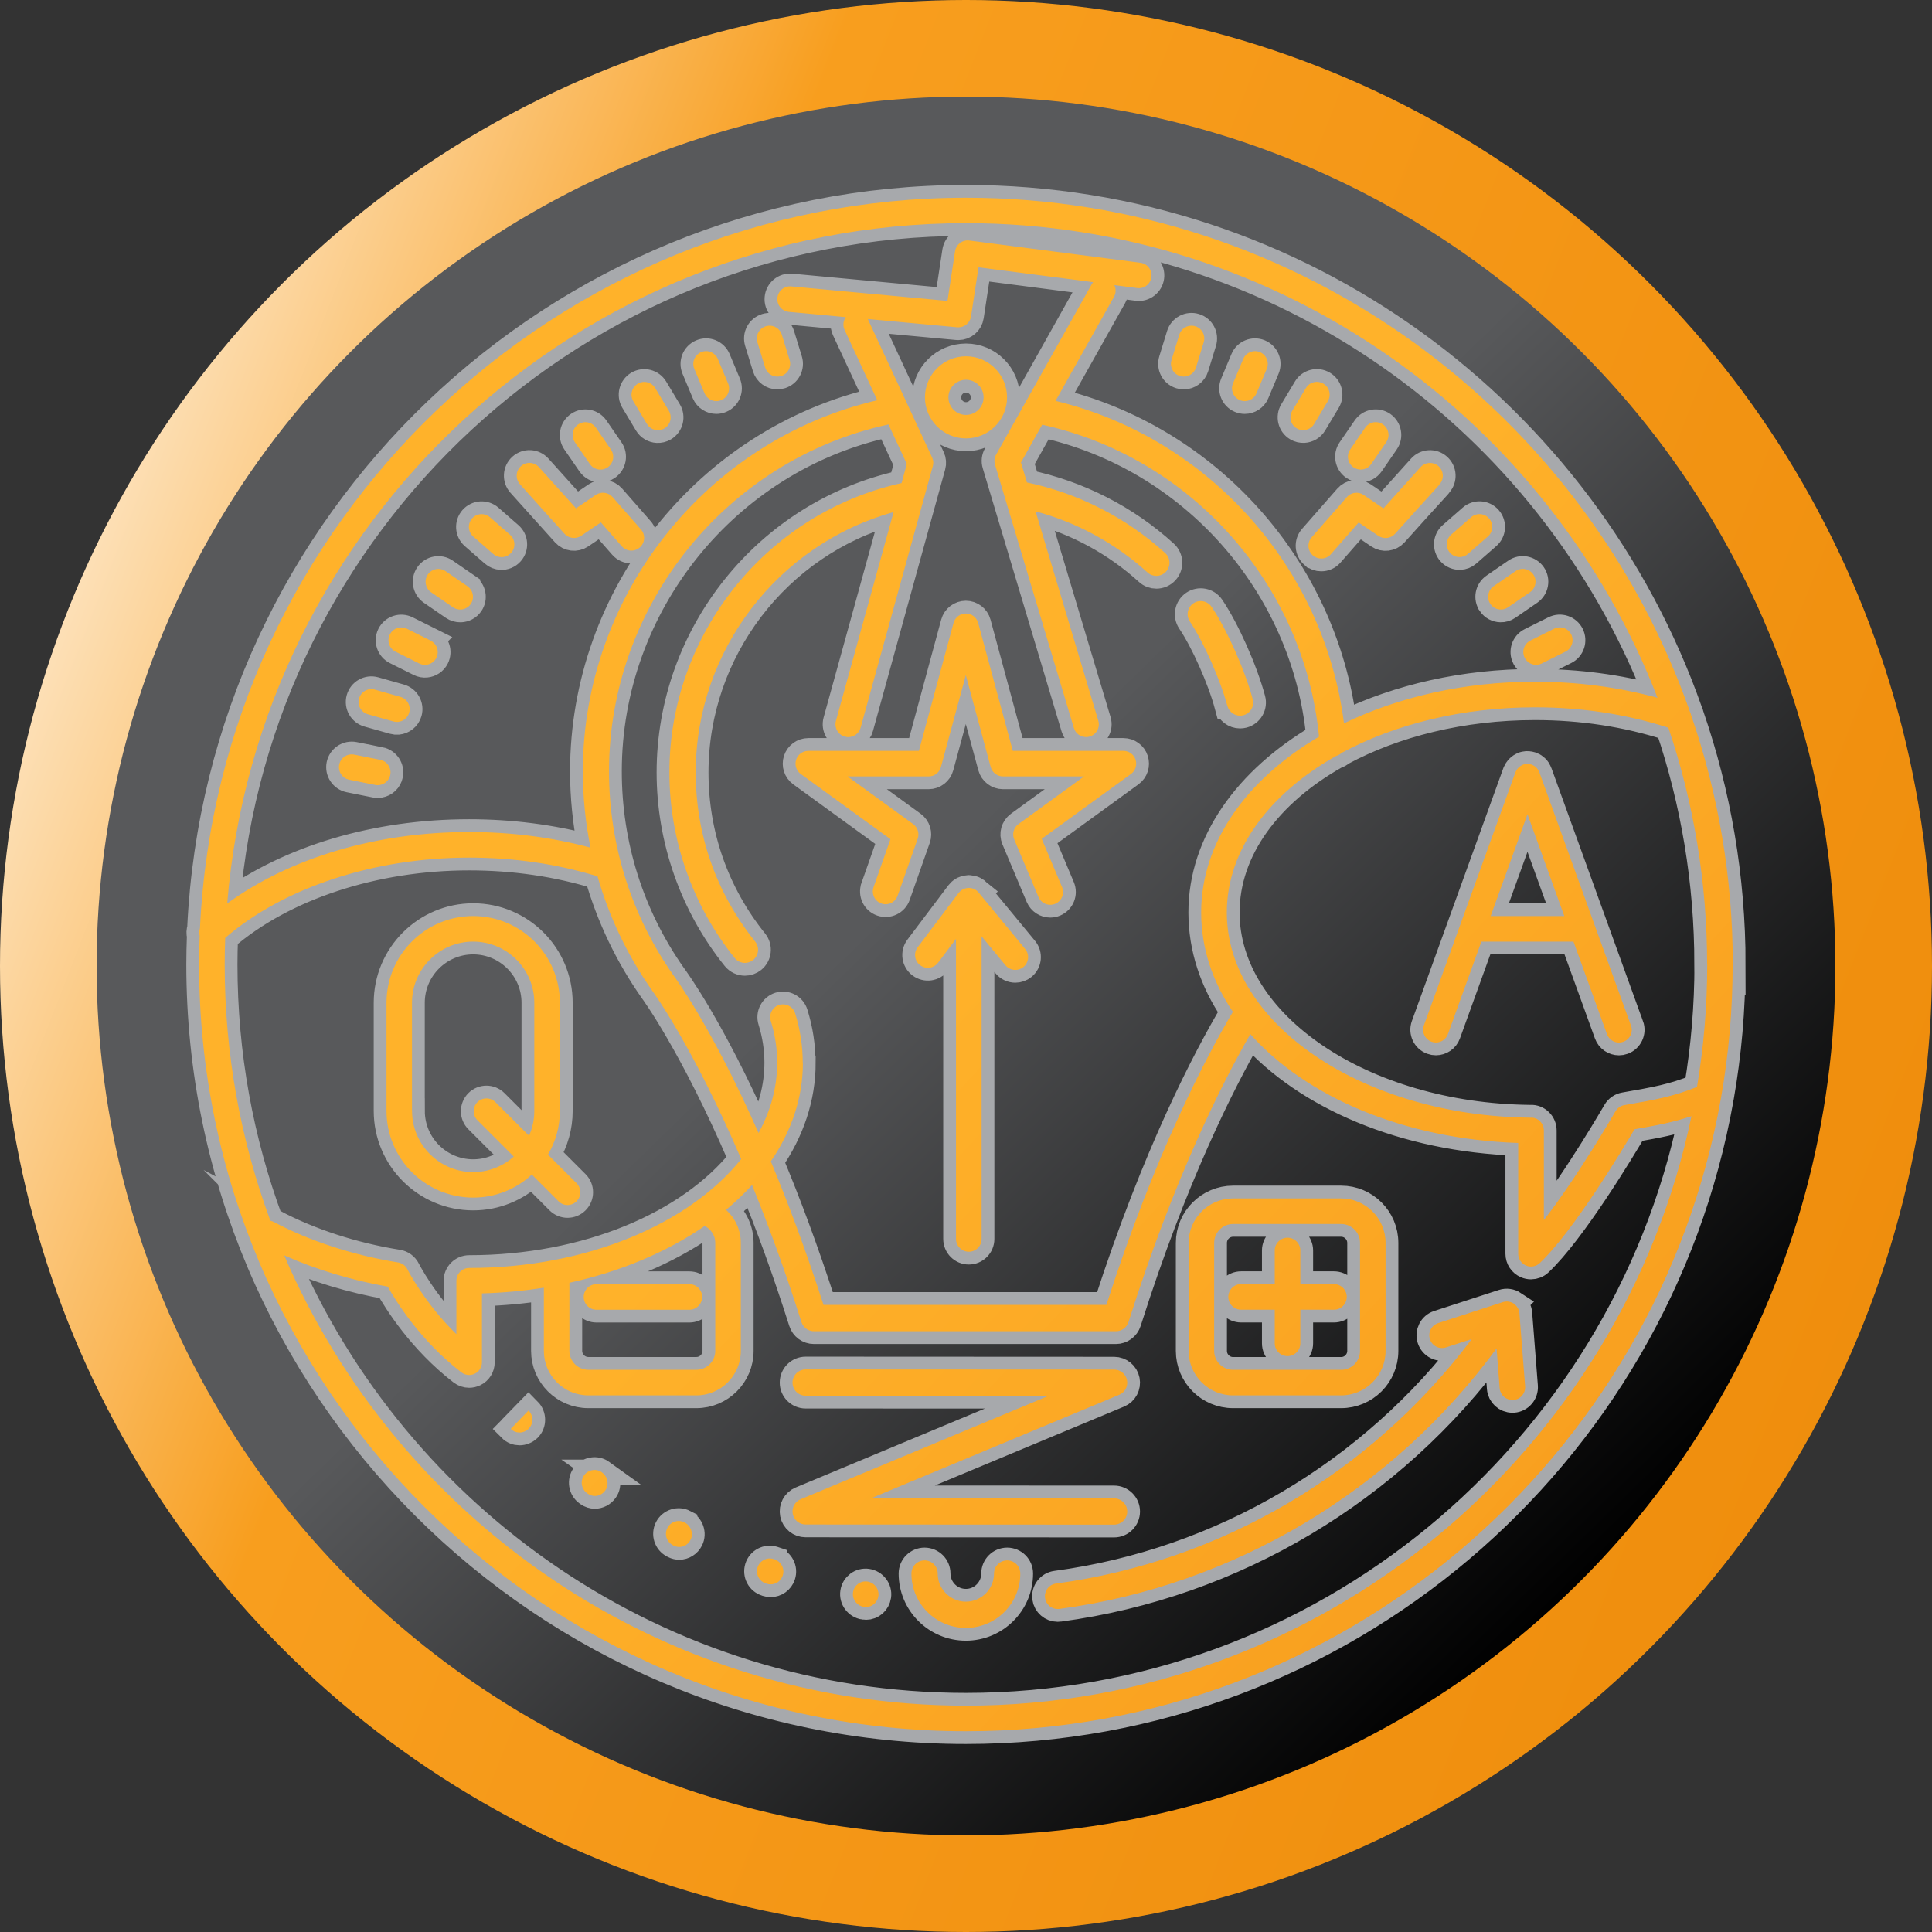 <?xml version="1.0" encoding="UTF-8"?><svg xmlns="http://www.w3.org/2000/svg" xmlns:xlink="http://www.w3.org/1999/xlink" viewBox="0 0 400 400"><rect x="0" y="0" width="400" height="400" fill="#333333" stroke="none"/><defs><style>.cls-1{fill:url(#linear-gradient-2);}.cls-2,.cls-3{fill:url(#New_Gradient_Swatch_5);}.cls-3{mix-blend-mode:multiply;stroke:#a7a9ac;stroke-miterlimit:10;stroke-width:5.29px;}.cls-4{isolation:isolate;}.cls-5{fill:url(#linear-gradient);}</style><linearGradient id="linear-gradient" x1="-46.53" y1="103.84" x2="588.85" y2="351.67" gradientTransform="matrix(1, 0, 0, 1, 0, 0)" gradientUnits="userSpaceOnUse"><stop offset=".02" stop-color="#fff"/><stop offset=".25" stop-color="#f89e1e"/><stop offset="1" stop-color="#e98200"/></linearGradient><linearGradient id="linear-gradient-2" x1="186.2" y1="185.82" x2="326.82" y2="330.28" gradientTransform="matrix(1, 0, 0, 1, 0, 0)" gradientUnits="userSpaceOnUse"><stop offset="0" stop-color="#58595b"/><stop offset="1" stop-color="#000"/></linearGradient><linearGradient id="New_Gradient_Swatch_5" x1="195.12" y1="195.17" x2="331.76" y2="321.89" gradientTransform="matrix(1, 0, 0, 1, 0, 0)" gradientUnits="userSpaceOnUse"><stop offset="0" stop-color="#ffb22a"/><stop offset="1" stop-color="#f89e1e"/></linearGradient></defs><g class="cls-4"><g id="Layer_1_copy"><circle class="cls-5" cx="200" cy="200" r="200"/><g><circle class="cls-1" cx="200" cy="200" r="180"/><path class="cls-3" d="M97.98,111.08c-1.1-.96-1.21-2.63-.25-3.73,.96-1.1,2.63-1.21,3.73-.25l4.13,3.61c1.1,.96,1.21,2.63,.25,3.73-.55,.63-1.34,.94-2.12,.9-.58-.03-1.15-.24-1.61-.65l-4.13-3.61Zm24.15-15c.51,.75,1.34,1.15,2.18,1.15,.52,0,1.04-.15,1.5-.47,1.2-.83,1.51-2.48,.68-3.68l-3.11-4.52c-.83-1.21-2.47-1.51-3.68-.68-1.2,.83-1.51,2.48-.68,3.68l3.11,4.52Zm11.81-8.3c.47,.78,1.27,1.23,2.11,1.28,.52,.03,1.05-.09,1.52-.37,1.25-.75,1.66-2.38,.91-3.63l-2.82-4.7c-.75-1.25-2.38-1.66-3.63-.91-1.25,.75-1.66,2.38-.91,3.63l2.82,4.7Zm11.93-6.35c.43,1.01,1.41,1.62,2.44,1.62,.34,0,.69-.07,1.02-.21,1.35-.57,1.98-2.12,1.41-3.46l-2.12-5.06c-.57-1.35-2.12-1.98-3.46-1.41-1.35,.57-1.98,2.12-1.41,3.46l2.12,5.06Zm12.55-5.33c.35,1.13,1.38,1.86,2.5,1.87,.27,0,.54-.03,.81-.12,1.4-.43,2.18-1.91,1.75-3.31l-1.61-5.24c-.43-1.4-1.91-2.18-3.31-1.75-1.4,.43-2.18,1.91-1.75,3.31l1.61,5.24Zm-61.64,45.27l-4.52-3.11c-1.2-.83-2.85-.53-3.68,.68-.83,1.2-.52,2.85,.68,3.68l4.52,3.11c.48,.33,1.04,.48,1.58,.47,.81-.03,1.6-.42,2.1-1.14,.83-1.2,.52-2.85-.68-3.68Zm-7.61,11.26l-4.91-2.45c-1.31-.65-2.9-.12-3.55,1.19-.65,1.31-.12,2.9,1.19,3.55l4.91,2.45c.45,.23,.94,.31,1.41,.27,.88-.08,1.71-.6,2.13-1.45,.65-1.31,.12-2.9-1.19-3.55Zm-6.28,11.64l-5.28-1.49c-1.41-.4-2.87,.42-3.27,1.83-.4,1.41,.42,2.87,1.83,3.27l5.28,1.49c.32,.09,.65,.12,.96,.09,1.06-.1,2-.83,2.31-1.92,.4-1.41-.42-2.87-1.83-3.27Zm-4.16,13.05l-5.38-1.08c-1.44-.29-2.83,.64-3.12,2.07-.29,1.43,.64,2.83,2.07,3.12l5.38,1.08c.33,.07,.65,.07,.97,.01,1.05-.18,1.93-.98,2.15-2.09,.29-1.43-.64-2.83-2.07-3.12Zm223.58-41.99c.58-.03,1.15-.24,1.61-.65l4.13-3.61c1.1-.96,1.21-2.63,.25-3.73-.96-1.1-2.63-1.21-3.73-.25l-4.13,3.61c-1.1,.96-1.21,2.63-.25,3.73,.55,.63,1.34,.94,2.12,.9Zm-22.09-18.58c.46,.31,.98,.47,1.5,.47,.84,0,1.67-.4,2.18-1.15l3.11-4.52c.83-1.2,.52-2.85-.68-3.68-1.21-.83-2.85-.52-3.68,.68l-3.11,4.52c-.83,1.2-.52,2.85,.68,3.68Zm-11.76-8.07c.48,.29,1.01,.4,1.52,.37,.84-.05,1.64-.5,2.11-1.28l2.82-4.7c.75-1.25,.35-2.88-.91-3.63-1.26-.75-2.88-.35-3.63,.91l-2.82,4.7c-.75,1.25-.35,2.88,.91,3.63Zm-11.77-5.84c.33,.14,.68,.21,1.02,.21,1.03,0,2.02-.61,2.44-1.62l2.12-5.06c.57-1.35-.07-2.9-1.41-3.46-1.35-.56-2.9,.07-3.46,1.41l-2.12,5.06c-.57,1.35,.07,2.9,1.41,3.46Zm-12.39-4.99c.27,.08,.54,.12,.81,.12,1.12-.01,2.15-.74,2.5-1.87l1.61-5.24c.43-1.4-.35-2.88-1.75-3.31-1.4-.43-2.88,.35-3.31,1.75l-1.61,5.24c-.43,1.4,.35,2.88,1.75,3.31Zm64.27,47.2c.5,.72,1.29,1.12,2.1,1.14,.55,.02,1.1-.13,1.58-.47l4.52-3.11c1.2-.83,1.51-2.48,.68-3.68-.83-1.2-2.48-1.51-3.68-.68l-4.52,3.11c-1.2,.83-1.51,2.48-.68,3.68Zm7.1,11.13c.43,.85,1.25,1.38,2.13,1.45,.47,.04,.96-.04,1.41-.27l4.91-2.45c1.31-.65,1.84-2.24,1.19-3.55-.65-1.31-2.24-1.84-3.55-1.19l-4.91,2.45c-1.31,.65-1.84,2.24-1.19,3.55Zm-136.08,191.26c-1.44-.21-2.76,.78-2.98,2.22-.22,1.44,.79,2.79,2.23,3.02,0,0,.06,0,.07,.01,.13,.02,.26,.03,.38,.03,1.29,0,2.38-.95,2.57-2.27,.21-1.45-.83-2.8-2.28-3.01Zm-54.95-22.6c-1.18-.85-2.84-.59-3.7,.59-.86,1.18-.59,2.84,.59,3.7l.17,.12c.45,.32,.96,.47,1.46,.47,.83,0,1.64-.41,2.16-1.15,.84-1.19,.5-2.89-.7-3.73Zm35.72,18.01l-.21-.07c-1.39-.43-2.88,.35-3.31,1.75-.43,1.4,.35,2.88,1.75,3.31l.14,.05c.27,.09,.55,.13,.81,.13,1.12,0,2.16-.71,2.52-1.83,.45-1.39-.31-2.88-1.7-3.33Zm-18.63-7.65c-1.3-.67-2.89-.16-3.56,1.14-.67,1.3-.16,2.9,1.14,3.57l.19,.1c.37,.19,.76,.27,1.14,.27,.96,0,1.87-.55,2.34-1.49,.65-1.31,.06-2.93-1.25-3.58Zm-36-19.37l1.88-1.87-1.86,1.88c.51,.51,1.17,.75,1.82,.75s1.36-.27,1.89-.79c1.03-1.03,1-2.73-.03-3.77l-3.69,3.79Zm124.93,19.83c1.5,0,2.72-1.22,2.72-2.72,0-1.5-1.22-2.72-2.72-2.72l-50.31-.02,51.36-21.42c1.2-.5,1.87-1.77,1.62-3.04-.25-1.27-1.37-2.18-2.66-2.18l-63.87-.03h0c-1.5,0-2.72,1.22-2.72,2.72,0,1.5,1.22,2.72,2.72,2.72l50.31,.02-51.36,21.42c-1.2,.5-1.87,1.77-1.62,3.04,.25,1.27,1.37,2.18,2.66,2.18l63.87,.03h0Zm-22.14,7.4c-1.5,0-2.72,1.22-2.72,2.72,0,3.21-2.62,5.83-5.83,5.83s-5.83-2.62-5.83-5.83c0-1.5-1.22-2.72-2.72-2.72s-2.72,1.22-2.72,2.72c0,6.21,5.05,11.26,11.27,11.26s11.27-5.05,11.27-11.26c0-1.5-1.22-2.72-2.72-2.72Zm45.6-176.91c.33,1.21,1.42,2.02,2.62,2.02,.23,0,.47-.03,.7-.09,1.45-.39,2.31-1.88,1.92-3.33-1.62-6.05-5.36-14.45-8.51-19.11-.84-1.24-2.53-1.57-3.77-.73-1.24,.84-1.57,2.53-.73,3.77,2.82,4.17,6.3,12.01,7.76,17.47Zm-73.26,37.54c-.49,1.38,.24,2.89,1.62,3.37,1.38,.48,2.89-.24,3.37-1.62l4.15-11.8c.39-1.1,0-2.33-.94-3.02l-13.58-9.87h16.78c1.2,0,2.24-.8,2.55-1.95l5.15-19.02,5.15,19.02c.31,1.15,1.36,1.95,2.55,1.95h16.78l-13.58,9.87c-.99,.72-1.36,2.03-.88,3.17l5.02,11.92c.43,1.01,1.41,1.62,2.44,1.62,.34,0,.69-.07,1.03-.21,1.35-.57,1.98-2.12,1.41-3.47l-4.2-9.98,18.47-13.42c.93-.67,1.31-1.87,.96-2.96-.35-1.09-1.37-1.83-2.52-1.83h-22.9l-7.17-26.49c-.31-1.15-1.36-1.95-2.55-1.95s-2.24,.8-2.55,1.95l-7.17,26.49h-22.9c-1.15,0-2.16,.74-2.52,1.83-.35,1.09,.03,2.28,.96,2.96l18.57,13.49-3.5,9.94Zm21.77,1.1s-.05-.04-.07-.07c-.09-.1-.18-.19-.29-.28-.04-.03-.08-.07-.12-.1-.12-.09-.26-.17-.4-.24-.03-.02-.07-.04-.1-.05-.12-.05-.26-.09-.39-.13-.15-.04-.29-.06-.44-.07-.08,0-.16-.02-.24-.02-.01,0-.02,0-.03,0,0,0-.02,0-.03,0-.05,0-.09,.02-.14,.02-.14,.01-.27,.02-.4,.05-.06,.01-.12,.04-.19,.06-.12,.04-.23,.08-.34,.13-.06,.03-.12,.07-.19,.1-.1,.06-.2,.12-.29,.19-.06,.04-.11,.09-.17,.14-.09,.08-.17,.17-.24,.26-.03,.04-.07,.07-.1,.11l-8.47,11.24c-.88,1.17-.65,2.83,.52,3.71,1.17,.88,2.83,.65,3.71-.52l3.71-4.93v62.12c0,1.46,1.19,2.65,2.65,2.65s2.65-1.18,2.65-2.65v-62.65l4.94,5.99c.52,.63,1.28,.96,2.04,.96,.59,0,1.19-.2,1.68-.6,1.13-.93,1.29-2.6,.36-3.73l-9.63-11.68Zm110.8,85.12c-.68-.45-1.52-.57-2.29-.32l-13.39,4.35c-1.39,.45-2.15,1.94-1.7,3.33,.45,1.39,1.94,2.15,3.33,1.7l5.33-1.73c-20.77,27.65-51.86,46.02-86.08,50.62-1.45,.19-2.47,1.53-2.27,2.98,.18,1.33,1.31,2.29,2.62,2.29,.12,0,.24,0,.35-.02,36.13-4.85,68.91-24.46,90.52-53.93l.64,8.23c.11,1.39,1.27,2.44,2.63,2.44,.07,0,.14,0,.21,0,1.46-.11,2.54-1.39,2.43-2.84l-1.18-15.09c-.06-.81-.49-1.54-1.17-1.99Zm-41.62-154.93c.5,.44,1.12,.66,1.74,.66,.74,0,1.47-.3,1.99-.9l5.76-6.57,4.08,2.77c1.09,.74,2.57,.56,3.45-.42l5.27-5.86s.05-.04,.07-.07l3.69-4.06c.05-.05,.06-.12,.11-.18l.07-.08c.98-1.09,.89-2.76-.2-3.74-1.09-.98-2.76-.89-3.74,.2l-7.67,8.52-4.1-2.78c-1.11-.75-2.59-.56-3.47,.44l-7.3,8.33c-.96,1.1-.85,2.77,.24,3.74Zm-154.94-4.47c.88,.98,2.36,1.16,3.45,.42l4.08-2.77,4.33,4.94c.52,.6,1.26,.9,1.99,.9,.62,0,1.24-.22,1.74-.66,1.1-.96,1.21-2.64,.24-3.73l-5.87-6.7c-.88-1-2.37-1.19-3.47-.45l-4.1,2.78-7.67-8.52c-.98-1.09-2.65-1.18-3.74-.2-1.09,.98-1.17,2.65-.2,3.74l9.21,10.24Zm241.86,89.16c0,9.38-.82,18.56-2.39,27.5-.01,.11-.03,.23-.06,.34-13.2,74.31-78.27,130.92-156.31,130.92-87.54,0-158.75-71.22-158.75-158.75,0-1.99,.05-3.96,.12-5.93-.14-.51-.11-1.05,.06-1.55C45.35,108.14,114.97,40.94,200,40.94c69.19,0,128.18,44.5,149.87,106.38,.13,.24,.22,.5,.27,.77,5.58,16.19,8.62,33.55,8.62,51.61Zm-311.7-12.6c12.99-9.47,30.86-14.81,50.1-14.81,8.71,0,17.14,1.09,25.13,3.24-1.04-5.15-1.59-10.43-1.59-15.79,0-36.51,25.56-68.6,60.96-76.84l-6.77-14.57c-.41-.89-.28-1.89,.25-2.64l-11.77-1.09c-1.45-.14-2.53-1.42-2.39-2.88,.13-1.46,1.41-2.53,2.88-2.39l32.34,3,1.56-10.27c.22-1.42,1.53-2.42,2.96-2.23l35.42,4.6c1.45,.19,2.47,1.52,2.28,2.96-.19,1.45-1.52,2.48-2.96,2.28l-4.71-.61c.35,.75,.36,1.65-.08,2.42l-12.1,21.55c31.69,7.65,55.63,34.52,59.72,66.76,11.21-5.43,24.84-8.62,39.53-8.62,8.82,0,17.33,1.13,25.38,3.33-22.21-57.43-78.02-98.27-143.19-98.27-80.38,0-146.51,62.12-152.94,140.86Zm119.2,32.96c0,7.3-2.39,14.22-6.64,20.42,3.52,8.43,7.23,18.3,10.91,29.72h58.56c10.12-31.4,20.66-51.35,26.2-60.69-4.22-6.21-6.57-13.17-6.57-20.57,0-14.57,9.49-27.62,24.4-36.39-3.06-31.45-26.4-57.81-57.32-64.59l-4.39,7.83,1.24,4.13c10.64,2.23,20.53,7.25,28.62,14.61,1.11,1.01,1.19,2.73,.18,3.84-.54,.59-1.27,.89-2.01,.89-.65,0-1.31-.23-1.83-.71-6.64-6.03-14.59-10.36-23.17-12.65l12.98,43.33c.42,1.4-.38,2.87-1.77,3.29-.25,.08-.51,.11-.76,.11-1.14,0-2.19-.74-2.53-1.89l-16.33-54.53c-.21-.69-.12-1.43,.23-2.05l19.81-35.3c.08-.15,.18-.28,.29-.41l-23.74-3.08-1.55,10.18c-.2,1.3-1.32,2.25-2.62,2.25-.08,0-.16,0-.25-.01l-18.5-1.71,13.31,28.65c.27,.57,.32,1.21,.15,1.82l-14.95,54.15c-.32,1.17-1.39,1.94-2.55,1.94-.23,0-.47-.03-.71-.1-1.41-.39-2.23-1.85-1.85-3.26l11.94-43.23c-23.95,6.64-40.97,28.72-40.97,53.9,0,12.89,4.26,25,12.31,35.02,.94,1.17,.75,2.88-.42,3.82-.5,.4-1.1,.6-1.7,.6-.8,0-1.58-.35-2.12-1.01-8.72-10.84-13.52-24.49-13.52-38.42,0-28.7,20.16-53.74,48.07-59.91l1.09-3.97-3.8-8.17c-33.53,7.26-57.86,37.44-57.86,71.81,0,15.22,4.61,29.81,13.32,42.21,.43,.57,8.04,10.91,17.64,32.67,2.5-4.54,3.86-9.45,3.86-14.56,0-2.91-.45-5.81-1.33-8.63-.44-1.39,.34-2.88,1.73-3.32,1.41-.43,2.88,.34,3.32,1.74,1.04,3.33,1.57,6.77,1.57,10.21Zm-109.61,32.93c7.43,3.97,16.59,6.95,25.78,8.41,.84,.13,1.57,.67,1.96,1.44,.04,.08,3.51,6.95,10.13,13.42v-11.06c0-1.46,1.19-2.65,2.65-2.65,24.37,0,45.58-9.15,56.32-22.55-10.11-23.55-18.31-34.69-18.42-34.85-5.13-7.3-8.93-15.28-11.33-23.68-8.36-2.57-17.3-3.88-26.57-3.88-19.68,0-38.43,6.2-50.51,16.62-.07,1.83-.11,3.66-.11,5.5,0,18.64,3.34,36.51,9.46,53.06,.22,.05,.44,.12,.65,.23Zm89.27,.87c-7.75,5.35-17.32,9.42-28,11.76v14.09c0,2.16,1.76,3.92,3.92,3.92h22.36c2.16,0,3.92-1.76,3.92-3.92v-22.36c0-1.5-.86-2.83-2.19-3.49Zm204.31-22.74c-3.76,1.26-7.19,1.91-11.79,2.71-2.62,4.44-12.62,21.07-19.61,27.7-.5,.48-1.16,.73-1.82,.73-.35,0-.71-.07-1.05-.22-.97-.42-1.6-1.37-1.6-2.43v-22.94c-23.72-.81-43.96-9.57-55.46-22.54-5.76,9.99-15.71,29.6-25.23,59.62-.36,1.13-1.41,1.9-2.59,1.9h-62.53c-1.19,0-2.23-.77-2.59-1.9-3.42-10.79-6.9-20.22-10.23-28.38-1.63,1.8-3.43,3.52-5.38,5.15,1.91,1.72,3.06,4.17,3.06,6.84v22.36c0,5.08-4.13,9.21-9.21,9.21h-22.36c-5.08,0-9.21-4.13-9.21-9.21v-13.09c-4.15,.66-8.43,1.07-12.82,1.18v14.26c0,1.01-.57,1.93-1.48,2.37-.37,.18-.77,.27-1.17,.27-.57,0-1.14-.19-1.61-.55-8.44-6.49-13.52-14.68-15.24-17.75-7.47-1.3-14.88-3.55-21.44-6.47,23.46,54.76,77.89,93.23,141.14,93.23,73.85,0,135.69-52.44,150.22-122.05Zm3.24-31.42c0-17.13-2.82-33.61-8.02-49.01-8.65-2.79-17.93-4.22-27.62-4.22-15.14,0-29.05,3.53-40,9.42-.32,.3-.71,.52-1.15,.64-13.84,7.8-22.65,19.44-22.65,32.43,0,23.05,28.16,42.11,62.77,42.47h.15c.7-.05,1.41,.24,1.92,.74,.51,.5,.8,1.18,.8,1.9v18.55c6.89-8.8,14.74-22.35,14.83-22.51,.39-.68,1.07-1.15,1.84-1.28,6.35-1.1,10.09-1.76,15.04-3.77,1.38-8.25,2.11-16.71,2.11-25.35Zm-273.42,30.34v-22.4c0-9.9,8.05-17.95,17.95-17.95s17.95,8.05,17.95,17.95v22.4c0,3.3-.91,6.38-2.47,9.04l5.92,5.92c1.03,1.03,1.03,2.71,0,3.74-.52,.52-1.19,.78-1.87,.78s-1.35-.26-1.87-.78l-5.52-5.52c-3.2,2.95-7.46,4.76-12.14,4.76-9.9,0-17.95-8.05-17.95-17.95Zm5.29,0c0,6.98,5.68,12.66,12.66,12.66,3.22,0,6.16-1.22,8.4-3.21l-7.53-7.53c-1.03-1.03-1.03-2.71,0-3.74,1.03-1.03,2.71-1.03,3.74,0l6.95,6.95c.7-1.57,1.09-3.3,1.09-5.13v-22.4c0-6.98-5.68-12.66-12.66-12.66s-12.66,5.68-12.66,12.66v22.4Zm252.37-17.71c.5,1.37-.21,2.89-1.59,3.39-.3,.11-.6,.16-.9,.16-1.08,0-2.1-.67-2.49-1.75l-6.93-19.15s-.04,0-.06,0h-19.01l-6.92,19.14c-.39,1.08-1.41,1.75-2.49,1.75-.3,0-.6-.05-.9-.16-1.37-.5-2.09-2.01-1.59-3.39l18.95-52.39s.03-.06,.05-.1c.04-.09,.08-.18,.13-.26,.04-.07,.08-.14,.12-.2,.05-.08,.11-.15,.17-.22,.05-.06,.1-.12,.15-.17,.07-.07,.14-.13,.21-.19,.06-.05,.12-.1,.18-.14,.08-.05,.16-.1,.24-.14,.07-.04,.15-.07,.22-.11,.04-.02,.07-.04,.12-.06,.05-.02,.09-.02,.14-.04,.08-.02,.15-.04,.23-.06,.1-.02,.19-.03,.29-.04,.07,0,.14,0,.21,0,.1,0,.21,0,.31,.01,.07,0,.13,.02,.2,.03,.11,.02,.21,.05,.31,.08,.03,.01,.07,.01,.1,.03,.03,.01,.06,.03,.09,.04,.1,.04,.19,.08,.28,.13,.07,.04,.13,.07,.19,.11,.08,.05,.15,.11,.22,.17,.06,.05,.12,.1,.18,.16,.06,.06,.12,.13,.17,.19,.05,.07,.11,.13,.16,.21,.05,.07,.08,.14,.12,.21,.05,.08,.09,.17,.12,.26,.01,.03,.04,.06,.05,.1l18.95,52.39Zm-13.81-22.64l-7.62-21.08-7.62,21.08h15.25ZM191.5,82.27c0-4.69,3.81-8.5,8.5-8.5s8.5,3.81,8.5,8.5-3.81,8.5-8.5,8.5-8.5-3.81-8.5-8.5Zm4.86,0c0,2.01,1.63,3.64,3.64,3.64s3.64-1.63,3.64-3.64-1.63-3.64-3.64-3.64-3.64,1.63-3.64,3.64Zm60.6,188.89h6.96v6.96c0,1.46,1.19,2.65,2.65,2.65s2.65-1.18,2.65-2.65v-6.96h6.96c1.46,0,2.65-1.18,2.65-2.65s-1.19-2.65-2.65-2.65h-6.96v-6.96c0-1.46-1.19-2.65-2.65-2.65s-2.65,1.18-2.65,2.65v6.96h-6.96c-1.46,0-2.65,1.18-2.65,2.65s1.19,2.65,2.65,2.65Zm-10.87,8.53v-22.36c0-5.08,4.13-9.21,9.21-9.21h22.36c5.08,0,9.21,4.13,9.21,9.21v22.36c0,5.08-4.13,9.21-9.21,9.21h-22.36c-5.08,0-9.21-4.13-9.21-9.21Zm5.29,0c0,2.16,1.76,3.92,3.92,3.92h22.36c2.16,0,3.92-1.76,3.92-3.92v-22.36c0-2.16-1.76-3.92-3.92-3.92h-22.36c-2.16,0-3.92,1.76-3.92,3.92v22.36Zm-108.66-13.82h-19.22c-1.46,0-2.65,1.18-2.65,2.65s1.19,2.65,2.65,2.65h19.22c1.46,0,2.65-1.18,2.65-2.65s-1.19-2.65-2.65-2.65Z"/><path class="cls-2" d="M97.98,111.08c-1.1-.96-1.21-2.63-.25-3.73,.96-1.1,2.63-1.21,3.73-.25l4.13,3.61c1.1,.96,1.21,2.63,.25,3.73-.55,.63-1.34,.94-2.12,.9-.58-.03-1.15-.24-1.61-.65l-4.13-3.61Zm24.15-15c.51,.75,1.34,1.15,2.18,1.15,.52,0,1.04-.15,1.5-.47,1.2-.83,1.51-2.48,.68-3.68l-3.11-4.52c-.83-1.21-2.47-1.51-3.68-.68-1.2,.83-1.51,2.48-.68,3.68l3.11,4.52Zm11.81-8.3c.47,.78,1.27,1.23,2.11,1.28,.52,.03,1.05-.09,1.52-.37,1.25-.75,1.66-2.38,.91-3.63l-2.82-4.7c-.75-1.25-2.38-1.66-3.63-.91-1.25,.75-1.66,2.38-.91,3.63l2.82,4.7Zm11.93-6.35c.43,1.01,1.41,1.62,2.44,1.62,.34,0,.69-.07,1.02-.21,1.35-.57,1.98-2.12,1.41-3.46l-2.12-5.06c-.57-1.35-2.12-1.98-3.46-1.41-1.35,.57-1.98,2.12-1.41,3.46l2.12,5.06Zm12.55-5.33c.35,1.13,1.38,1.86,2.5,1.87,.27,0,.54-.03,.81-.12,1.4-.43,2.18-1.91,1.75-3.31l-1.61-5.24c-.43-1.4-1.91-2.18-3.31-1.75-1.4,.43-2.18,1.91-1.75,3.31l1.61,5.24Zm-61.64,45.27l-4.52-3.11c-1.2-.83-2.85-.53-3.68,.68-.83,1.2-.52,2.85,.68,3.68l4.52,3.11c.48,.33,1.04,.48,1.58,.47,.81-.03,1.6-.42,2.1-1.14,.83-1.2,.52-2.85-.68-3.68Zm-7.61,11.26l-4.91-2.45c-1.31-.65-2.9-.12-3.55,1.19-.65,1.31-.12,2.9,1.19,3.55l4.91,2.45c.45,.23,.94,.31,1.41,.27,.88-.08,1.71-.6,2.13-1.45,.65-1.31,.12-2.9-1.19-3.55Zm-6.28,11.64l-5.28-1.49c-1.41-.4-2.87,.42-3.27,1.83-.4,1.41,.42,2.87,1.83,3.27l5.28,1.49c.32,.09,.65,.12,.96,.09,1.06-.1,2-.83,2.31-1.92,.4-1.41-.42-2.87-1.83-3.27Zm-4.16,13.05l-5.38-1.08c-1.44-.29-2.83,.64-3.12,2.07-.29,1.43,.64,2.83,2.07,3.12l5.38,1.08c.33,.07,.65,.07,.97,.01,1.05-.18,1.93-.98,2.15-2.09,.29-1.43-.64-2.83-2.07-3.12Zm223.58-41.99c.58-.03,1.15-.24,1.61-.65l4.13-3.61c1.1-.96,1.21-2.63,.25-3.73-.96-1.1-2.63-1.21-3.73-.25l-4.13,3.61c-1.1,.96-1.21,2.63-.25,3.73,.55,.63,1.34,.94,2.12,.9Zm-22.09-18.58c.46,.31,.98,.47,1.5,.47,.84,0,1.67-.4,2.18-1.15l3.11-4.52c.83-1.2,.52-2.85-.68-3.68-1.21-.83-2.85-.52-3.68,.68l-3.11,4.52c-.83,1.2-.52,2.85,.68,3.68Zm-11.76-8.07c.48,.29,1.01,.4,1.52,.37,.84-.05,1.64-.5,2.11-1.28l2.82-4.7c.75-1.25,.35-2.88-.91-3.63-1.26-.75-2.88-.35-3.63,.91l-2.82,4.7c-.75,1.25-.35,2.88,.91,3.63Zm-11.77-5.84c.33,.14,.68,.21,1.02,.21,1.03,0,2.02-.61,2.44-1.62l2.12-5.06c.57-1.35-.07-2.9-1.41-3.46-1.35-.56-2.9,.07-3.46,1.41l-2.12,5.06c-.57,1.35,.07,2.9,1.41,3.46Zm-12.39-4.99c.27,.08,.54,.12,.81,.12,1.12-.01,2.15-.74,2.5-1.87l1.61-5.24c.43-1.4-.35-2.88-1.75-3.31-1.4-.43-2.88,.35-3.31,1.75l-1.61,5.24c-.43,1.4,.35,2.88,1.75,3.31Zm64.27,47.2c.5,.72,1.29,1.12,2.1,1.14,.55,.02,1.1-.13,1.58-.47l4.52-3.11c1.2-.83,1.51-2.48,.68-3.68-.83-1.2-2.48-1.51-3.68-.68l-4.52,3.11c-1.2,.83-1.51,2.48-.68,3.68Zm7.1,11.13c.43,.85,1.25,1.38,2.13,1.45,.47,.04,.96-.04,1.41-.27l4.91-2.45c1.31-.65,1.84-2.24,1.19-3.55-.65-1.31-2.24-1.84-3.55-1.19l-4.91,2.45c-1.31,.65-1.84,2.24-1.19,3.55Zm-136.08,191.26c-1.44-.21-2.76,.78-2.98,2.22-.22,1.44,.79,2.79,2.23,3.02,0,0,.06,0,.07,.01,.13,.02,.26,.03,.38,.03,1.29,0,2.38-.95,2.57-2.27,.21-1.45-.83-2.8-2.28-3.01Zm-54.95-22.6c-1.18-.85-2.84-.59-3.7,.59-.86,1.18-.59,2.84,.59,3.7l.17,.12c.45,.32,.96,.47,1.46,.47,.83,0,1.64-.41,2.16-1.15,.84-1.19,.5-2.89-.7-3.73Zm35.72,18.01l-.21-.07c-1.39-.43-2.88,.35-3.31,1.75-.43,1.4,.35,2.88,1.75,3.31l.14,.05c.27,.09,.55,.13,.81,.13,1.12,0,2.16-.71,2.52-1.83,.45-1.39-.31-2.88-1.7-3.33Zm-18.63-7.65c-1.3-.67-2.89-.16-3.56,1.14-.67,1.3-.16,2.9,1.14,3.57l.19,.1c.37,.19,.76,.27,1.14,.27,.96,0,1.87-.55,2.34-1.49,.65-1.31,.06-2.93-1.25-3.58Zm-36-19.37l1.88-1.87-1.86,1.88c.51,.51,1.17,.75,1.82,.75s1.36-.27,1.89-.79c1.03-1.03,1-2.73-.03-3.77l-3.69,3.79Zm124.93,19.83c1.5,0,2.72-1.22,2.72-2.72,0-1.5-1.22-2.72-2.72-2.72l-50.31-.02,51.36-21.42c1.2-.5,1.87-1.77,1.62-3.04-.25-1.27-1.37-2.18-2.66-2.18l-63.87-.03h0c-1.5,0-2.72,1.22-2.72,2.72,0,1.5,1.22,2.72,2.72,2.72l50.31,.02-51.36,21.42c-1.2,.5-1.87,1.77-1.62,3.04,.25,1.27,1.37,2.18,2.66,2.18l63.87,.03h0Zm-22.14,7.4c-1.5,0-2.72,1.22-2.72,2.72,0,3.21-2.62,5.83-5.83,5.83s-5.83-2.62-5.83-5.83c0-1.5-1.22-2.72-2.72-2.72s-2.72,1.22-2.72,2.72c0,6.21,5.05,11.26,11.27,11.26s11.27-5.05,11.27-11.26c0-1.5-1.22-2.72-2.72-2.72Zm45.6-176.91c.33,1.21,1.42,2.02,2.62,2.02,.23,0,.47-.03,.7-.09,1.45-.39,2.31-1.88,1.92-3.33-1.62-6.05-5.36-14.45-8.51-19.11-.84-1.24-2.53-1.57-3.77-.73-1.24,.84-1.57,2.53-.73,3.77,2.82,4.17,6.3,12.01,7.76,17.47Zm-73.26,37.54c-.49,1.38,.24,2.89,1.62,3.37,1.38,.48,2.89-.24,3.37-1.62l4.15-11.8c.39-1.1,0-2.33-.94-3.02l-13.58-9.87h16.78c1.2,0,2.24-.8,2.55-1.95l5.15-19.02,5.15,19.02c.31,1.15,1.36,1.95,2.55,1.95h16.78l-13.58,9.87c-.99,.72-1.36,2.03-.88,3.17l5.02,11.92c.43,1.01,1.41,1.62,2.44,1.62,.34,0,.69-.07,1.03-.21,1.35-.57,1.98-2.12,1.41-3.47l-4.2-9.98,18.47-13.42c.93-.67,1.31-1.87,.96-2.96-.35-1.09-1.37-1.83-2.52-1.83h-22.9l-7.17-26.49c-.31-1.15-1.36-1.95-2.55-1.95s-2.24,.8-2.55,1.95l-7.17,26.49h-22.9c-1.15,0-2.16,.74-2.52,1.83-.35,1.09,.03,2.28,.96,2.96l18.57,13.49-3.5,9.94Zm21.77,1.1s-.05-.04-.07-.07c-.09-.1-.18-.19-.29-.28-.04-.03-.08-.07-.12-.1-.12-.09-.26-.17-.4-.24-.03-.02-.07-.04-.1-.05-.12-.05-.26-.09-.39-.13-.15-.04-.29-.06-.44-.07-.08,0-.16-.02-.24-.02-.01,0-.02,0-.03,0,0,0-.02,0-.03,0-.05,0-.09,.02-.14,.02-.14,.01-.27,.02-.4,.05-.06,.01-.12,.04-.19,.06-.12,.04-.23,.08-.34,.13-.06,.03-.12,.07-.19,.1-.1,.06-.2,.12-.29,.19-.06,.04-.11,.09-.17,.14-.09,.08-.17,.17-.24,.26-.03,.04-.07,.07-.1,.11l-8.47,11.24c-.88,1.17-.65,2.83,.52,3.71,1.17,.88,2.83,.65,3.71-.52l3.71-4.93v62.12c0,1.46,1.19,2.65,2.65,2.65s2.65-1.18,2.65-2.65v-62.65l4.94,5.99c.52,.63,1.28,.96,2.04,.96,.59,0,1.19-.2,1.68-.6,1.13-.93,1.29-2.6,.36-3.73l-9.63-11.68Zm110.8,85.12c-.68-.45-1.52-.57-2.29-.32l-13.39,4.35c-1.39,.45-2.15,1.94-1.7,3.33,.45,1.39,1.94,2.15,3.33,1.7l5.33-1.73c-20.77,27.65-51.86,46.02-86.08,50.62-1.45,.19-2.47,1.53-2.27,2.98,.18,1.33,1.31,2.29,2.62,2.29,.12,0,.24,0,.35-.02,36.13-4.85,68.91-24.46,90.52-53.93l.64,8.23c.11,1.39,1.27,2.44,2.63,2.44,.07,0,.14,0,.21,0,1.46-.11,2.54-1.39,2.43-2.84l-1.18-15.09c-.06-.81-.49-1.54-1.17-1.99Zm-41.62-154.93c.5,.44,1.12,.66,1.74,.66,.74,0,1.47-.3,1.99-.9l5.76-6.57,4.08,2.77c1.09,.74,2.57,.56,3.45-.42l5.27-5.86s.05-.04,.07-.07l3.69-4.06c.05-.05,.06-.12,.11-.18l.07-.08c.98-1.09,.89-2.76-.2-3.74-1.09-.98-2.76-.89-3.74,.2l-7.67,8.52-4.1-2.78c-1.11-.75-2.59-.56-3.47,.44l-7.3,8.33c-.96,1.1-.85,2.77,.24,3.74Zm-154.94-4.47c.88,.98,2.36,1.16,3.45,.42l4.08-2.77,4.33,4.94c.52,.6,1.26,.9,1.99,.9,.62,0,1.24-.22,1.74-.66,1.1-.96,1.21-2.64,.24-3.73l-5.87-6.7c-.88-1-2.37-1.19-3.47-.45l-4.1,2.78-7.67-8.52c-.98-1.09-2.65-1.18-3.74-.2-1.09,.98-1.17,2.65-.2,3.74l9.21,10.24Zm241.86,89.16c0,9.38-.82,18.56-2.39,27.5-.01,.11-.03,.23-.06,.34-13.2,74.31-78.27,130.92-156.31,130.92-87.54,0-158.75-71.22-158.75-158.75,0-1.99,.05-3.96,.12-5.93-.14-.51-.11-1.05,.06-1.55C45.35,108.14,114.97,40.94,200,40.94c69.19,0,128.18,44.5,149.87,106.38,.13,.24,.22,.5,.27,.77,5.58,16.19,8.62,33.55,8.62,51.61Zm-311.7-12.6c12.99-9.47,30.86-14.81,50.1-14.81,8.71,0,17.14,1.09,25.13,3.24-1.04-5.15-1.59-10.43-1.59-15.79,0-36.51,25.56-68.6,60.96-76.84l-6.77-14.57c-.41-.89-.28-1.89,.25-2.64l-11.77-1.09c-1.45-.14-2.53-1.42-2.39-2.88,.13-1.46,1.41-2.53,2.88-2.39l32.34,3,1.56-10.27c.22-1.42,1.53-2.42,2.96-2.23l35.42,4.6c1.45,.19,2.47,1.52,2.28,2.96-.19,1.45-1.52,2.48-2.96,2.28l-4.71-.61c.35,.75,.36,1.65-.08,2.42l-12.1,21.55c31.69,7.65,55.63,34.52,59.72,66.76,11.21-5.43,24.84-8.62,39.53-8.62,8.82,0,17.33,1.13,25.38,3.33-22.21-57.43-78.02-98.27-143.19-98.27-80.38,0-146.51,62.12-152.94,140.86Zm119.2,32.96c0,7.3-2.39,14.22-6.64,20.42,3.52,8.43,7.23,18.3,10.91,29.72h58.56c10.12-31.4,20.66-51.35,26.2-60.69-4.22-6.21-6.57-13.17-6.57-20.57,0-14.57,9.49-27.62,24.4-36.39-3.06-31.45-26.4-57.81-57.32-64.59l-4.39,7.83,1.24,4.13c10.64,2.23,20.53,7.25,28.62,14.61,1.11,1.01,1.19,2.73,.18,3.84-.54,.59-1.27,.89-2.01,.89-.65,0-1.31-.23-1.83-.71-6.64-6.03-14.59-10.36-23.17-12.65l12.98,43.33c.42,1.4-.38,2.87-1.77,3.29-.25,.08-.51,.11-.76,.11-1.14,0-2.19-.74-2.53-1.89l-16.33-54.53c-.21-.69-.12-1.43,.23-2.05l19.81-35.3c.08-.15,.18-.28,.29-.41l-23.74-3.08-1.55,10.18c-.2,1.3-1.32,2.25-2.62,2.25-.08,0-.16,0-.25-.01l-18.5-1.71,13.31,28.65c.27,.57,.32,1.21,.15,1.82l-14.95,54.15c-.32,1.17-1.39,1.94-2.55,1.94-.23,0-.47-.03-.71-.1-1.41-.39-2.23-1.85-1.85-3.26l11.94-43.23c-23.95,6.64-40.97,28.72-40.97,53.9,0,12.89,4.26,25,12.31,35.02,.94,1.17,.75,2.88-.42,3.82-.5,.4-1.1,.6-1.7,.6-.8,0-1.58-.35-2.12-1.01-8.72-10.84-13.52-24.49-13.52-38.42,0-28.7,20.16-53.74,48.07-59.91l1.09-3.97-3.8-8.17c-33.53,7.26-57.86,37.44-57.86,71.81,0,15.22,4.61,29.81,13.32,42.21,.43,.57,8.04,10.91,17.64,32.67,2.5-4.54,3.86-9.45,3.86-14.56,0-2.91-.45-5.81-1.33-8.63-.44-1.39,.34-2.88,1.73-3.32,1.41-.43,2.88,.34,3.32,1.74,1.04,3.33,1.57,6.77,1.57,10.21Zm-109.61,32.93c7.43,3.97,16.59,6.95,25.78,8.41,.84,.13,1.57,.67,1.96,1.44,.04,.08,3.51,6.95,10.13,13.42v-11.06c0-1.46,1.19-2.65,2.65-2.65,24.37,0,45.58-9.15,56.32-22.55-10.11-23.55-18.31-34.69-18.42-34.85-5.13-7.3-8.93-15.28-11.33-23.68-8.36-2.57-17.3-3.88-26.57-3.88-19.68,0-38.43,6.2-50.51,16.62-.07,1.83-.11,3.66-.11,5.5,0,18.64,3.34,36.51,9.46,53.06,.22,.05,.44,.12,.65,.23Zm89.27,.87c-7.75,5.35-17.32,9.42-28,11.76v14.09c0,2.16,1.76,3.92,3.92,3.92h22.36c2.16,0,3.92-1.76,3.92-3.92v-22.36c0-1.5-.86-2.83-2.19-3.49Zm204.31-22.74c-3.76,1.26-7.19,1.91-11.79,2.71-2.62,4.44-12.62,21.07-19.61,27.7-.5,.48-1.16,.73-1.82,.73-.35,0-.71-.07-1.05-.22-.97-.42-1.6-1.37-1.6-2.43v-22.94c-23.72-.81-43.96-9.57-55.46-22.54-5.76,9.99-15.71,29.6-25.23,59.62-.36,1.13-1.41,1.9-2.59,1.9h-62.53c-1.19,0-2.23-.77-2.59-1.9-3.42-10.79-6.9-20.22-10.23-28.38-1.63,1.8-3.43,3.52-5.38,5.15,1.91,1.72,3.06,4.17,3.06,6.84v22.36c0,5.08-4.13,9.21-9.21,9.21h-22.36c-5.08,0-9.21-4.13-9.21-9.21v-13.09c-4.15,.66-8.43,1.07-12.82,1.18v14.26c0,1.01-.57,1.93-1.48,2.37-.37,.18-.77,.27-1.17,.27-.57,0-1.14-.19-1.61-.55-8.44-6.49-13.52-14.68-15.24-17.75-7.47-1.3-14.88-3.55-21.44-6.47,23.46,54.76,77.89,93.23,141.14,93.23,73.85,0,135.69-52.44,150.22-122.05Zm3.24-31.42c0-17.13-2.82-33.61-8.02-49.01-8.65-2.79-17.93-4.22-27.62-4.22-15.14,0-29.05,3.53-40,9.42-.32,.3-.71,.52-1.15,.64-13.84,7.8-22.65,19.44-22.65,32.43,0,23.05,28.16,42.11,62.77,42.47h.15c.7-.05,1.41,.24,1.92,.74,.51,.5,.8,1.18,.8,1.9v18.55c6.89-8.8,14.74-22.35,14.83-22.51,.39-.68,1.07-1.15,1.84-1.28,6.35-1.1,10.09-1.76,15.04-3.77,1.38-8.25,2.11-16.71,2.11-25.35Zm-273.42,30.34v-22.4c0-9.9,8.05-17.95,17.95-17.95s17.95,8.05,17.95,17.95v22.4c0,3.3-.91,6.38-2.47,9.04l5.92,5.92c1.03,1.03,1.03,2.71,0,3.74-.52,.52-1.19,.78-1.87,.78s-1.35-.26-1.87-.78l-5.52-5.52c-3.2,2.95-7.46,4.76-12.14,4.76-9.9,0-17.95-8.05-17.95-17.95Zm5.29,0c0,6.98,5.68,12.66,12.66,12.66,3.22,0,6.16-1.22,8.4-3.21l-7.53-7.53c-1.03-1.03-1.03-2.71,0-3.74,1.03-1.03,2.71-1.03,3.74,0l6.95,6.95c.7-1.57,1.09-3.3,1.09-5.13v-22.4c0-6.98-5.68-12.66-12.66-12.66s-12.66,5.68-12.66,12.66v22.4Zm252.37-17.71c.5,1.37-.21,2.89-1.59,3.39-.3,.11-.6,.16-.9,.16-1.08,0-2.1-.67-2.49-1.75l-6.93-19.15s-.04,0-.06,0h-19.01l-6.92,19.14c-.39,1.08-1.41,1.75-2.49,1.75-.3,0-.6-.05-.9-.16-1.37-.5-2.09-2.01-1.59-3.39l18.95-52.39s.03-.06,.05-.1c.04-.09,.08-.18,.13-.26,.04-.07,.08-.14,.12-.2,.05-.08,.11-.15,.17-.22,.05-.06,.1-.12,.15-.17,.07-.07,.14-.13,.21-.19,.06-.05,.12-.1,.18-.14,.08-.05,.16-.1,.24-.14,.07-.04,.15-.07,.22-.11,.04-.02,.07-.04,.12-.06,.05-.02,.09-.02,.14-.04,.08-.02,.15-.04,.23-.06,.1-.02,.19-.03,.29-.04,.07,0,.14,0,.21,0,.1,0,.21,0,.31,.01,.07,0,.13,.02,.2,.03,.11,.02,.21,.05,.31,.08,.03,.01,.07,.01,.1,.03,.03,.01,.06,.03,.09,.04,.1,.04,.19,.08,.28,.13,.07,.04,.13,.07,.19,.11,.08,.05,.15,.11,.22,.17,.06,.05,.12,.1,.18,.16,.06,.06,.12,.13,.17,.19,.05,.07,.11,.13,.16,.21,.05,.07,.08,.14,.12,.21,.05,.08,.09,.17,.12,.26,.01,.03,.04,.06,.05,.1l18.95,52.39Zm-13.81-22.64l-7.62-21.08-7.62,21.08h15.25ZM191.5,82.27c0-4.69,3.81-8.5,8.5-8.5s8.5,3.81,8.5,8.5-3.81,8.5-8.5,8.5-8.5-3.81-8.5-8.5Zm4.86,0c0,2.01,1.63,3.64,3.64,3.64s3.64-1.63,3.64-3.64-1.63-3.64-3.64-3.64-3.64,1.63-3.64,3.64Zm60.6,188.89h6.96v6.96c0,1.46,1.19,2.65,2.65,2.65s2.65-1.18,2.65-2.65v-6.96h6.96c1.46,0,2.65-1.18,2.65-2.65s-1.19-2.65-2.65-2.65h-6.96v-6.96c0-1.46-1.19-2.65-2.65-2.65s-2.65,1.18-2.65,2.65v6.96h-6.96c-1.46,0-2.65,1.18-2.65,2.65s1.19,2.65,2.65,2.65Zm-10.87,8.53v-22.36c0-5.08,4.13-9.21,9.21-9.21h22.36c5.08,0,9.21,4.13,9.21,9.21v22.36c0,5.08-4.13,9.21-9.21,9.21h-22.36c-5.08,0-9.21-4.13-9.21-9.21Zm5.29,0c0,2.16,1.76,3.92,3.92,3.92h22.36c2.16,0,3.92-1.76,3.92-3.92v-22.36c0-2.16-1.76-3.92-3.92-3.92h-22.36c-2.16,0-3.92,1.76-3.92,3.92v22.36Zm-108.66-13.82h-19.22c-1.46,0-2.65,1.18-2.65,2.65s1.19,2.65,2.65,2.65h19.22c1.46,0,2.65-1.18,2.65-2.65s-1.19-2.65-2.65-2.65Z"/></g></g></g></svg>